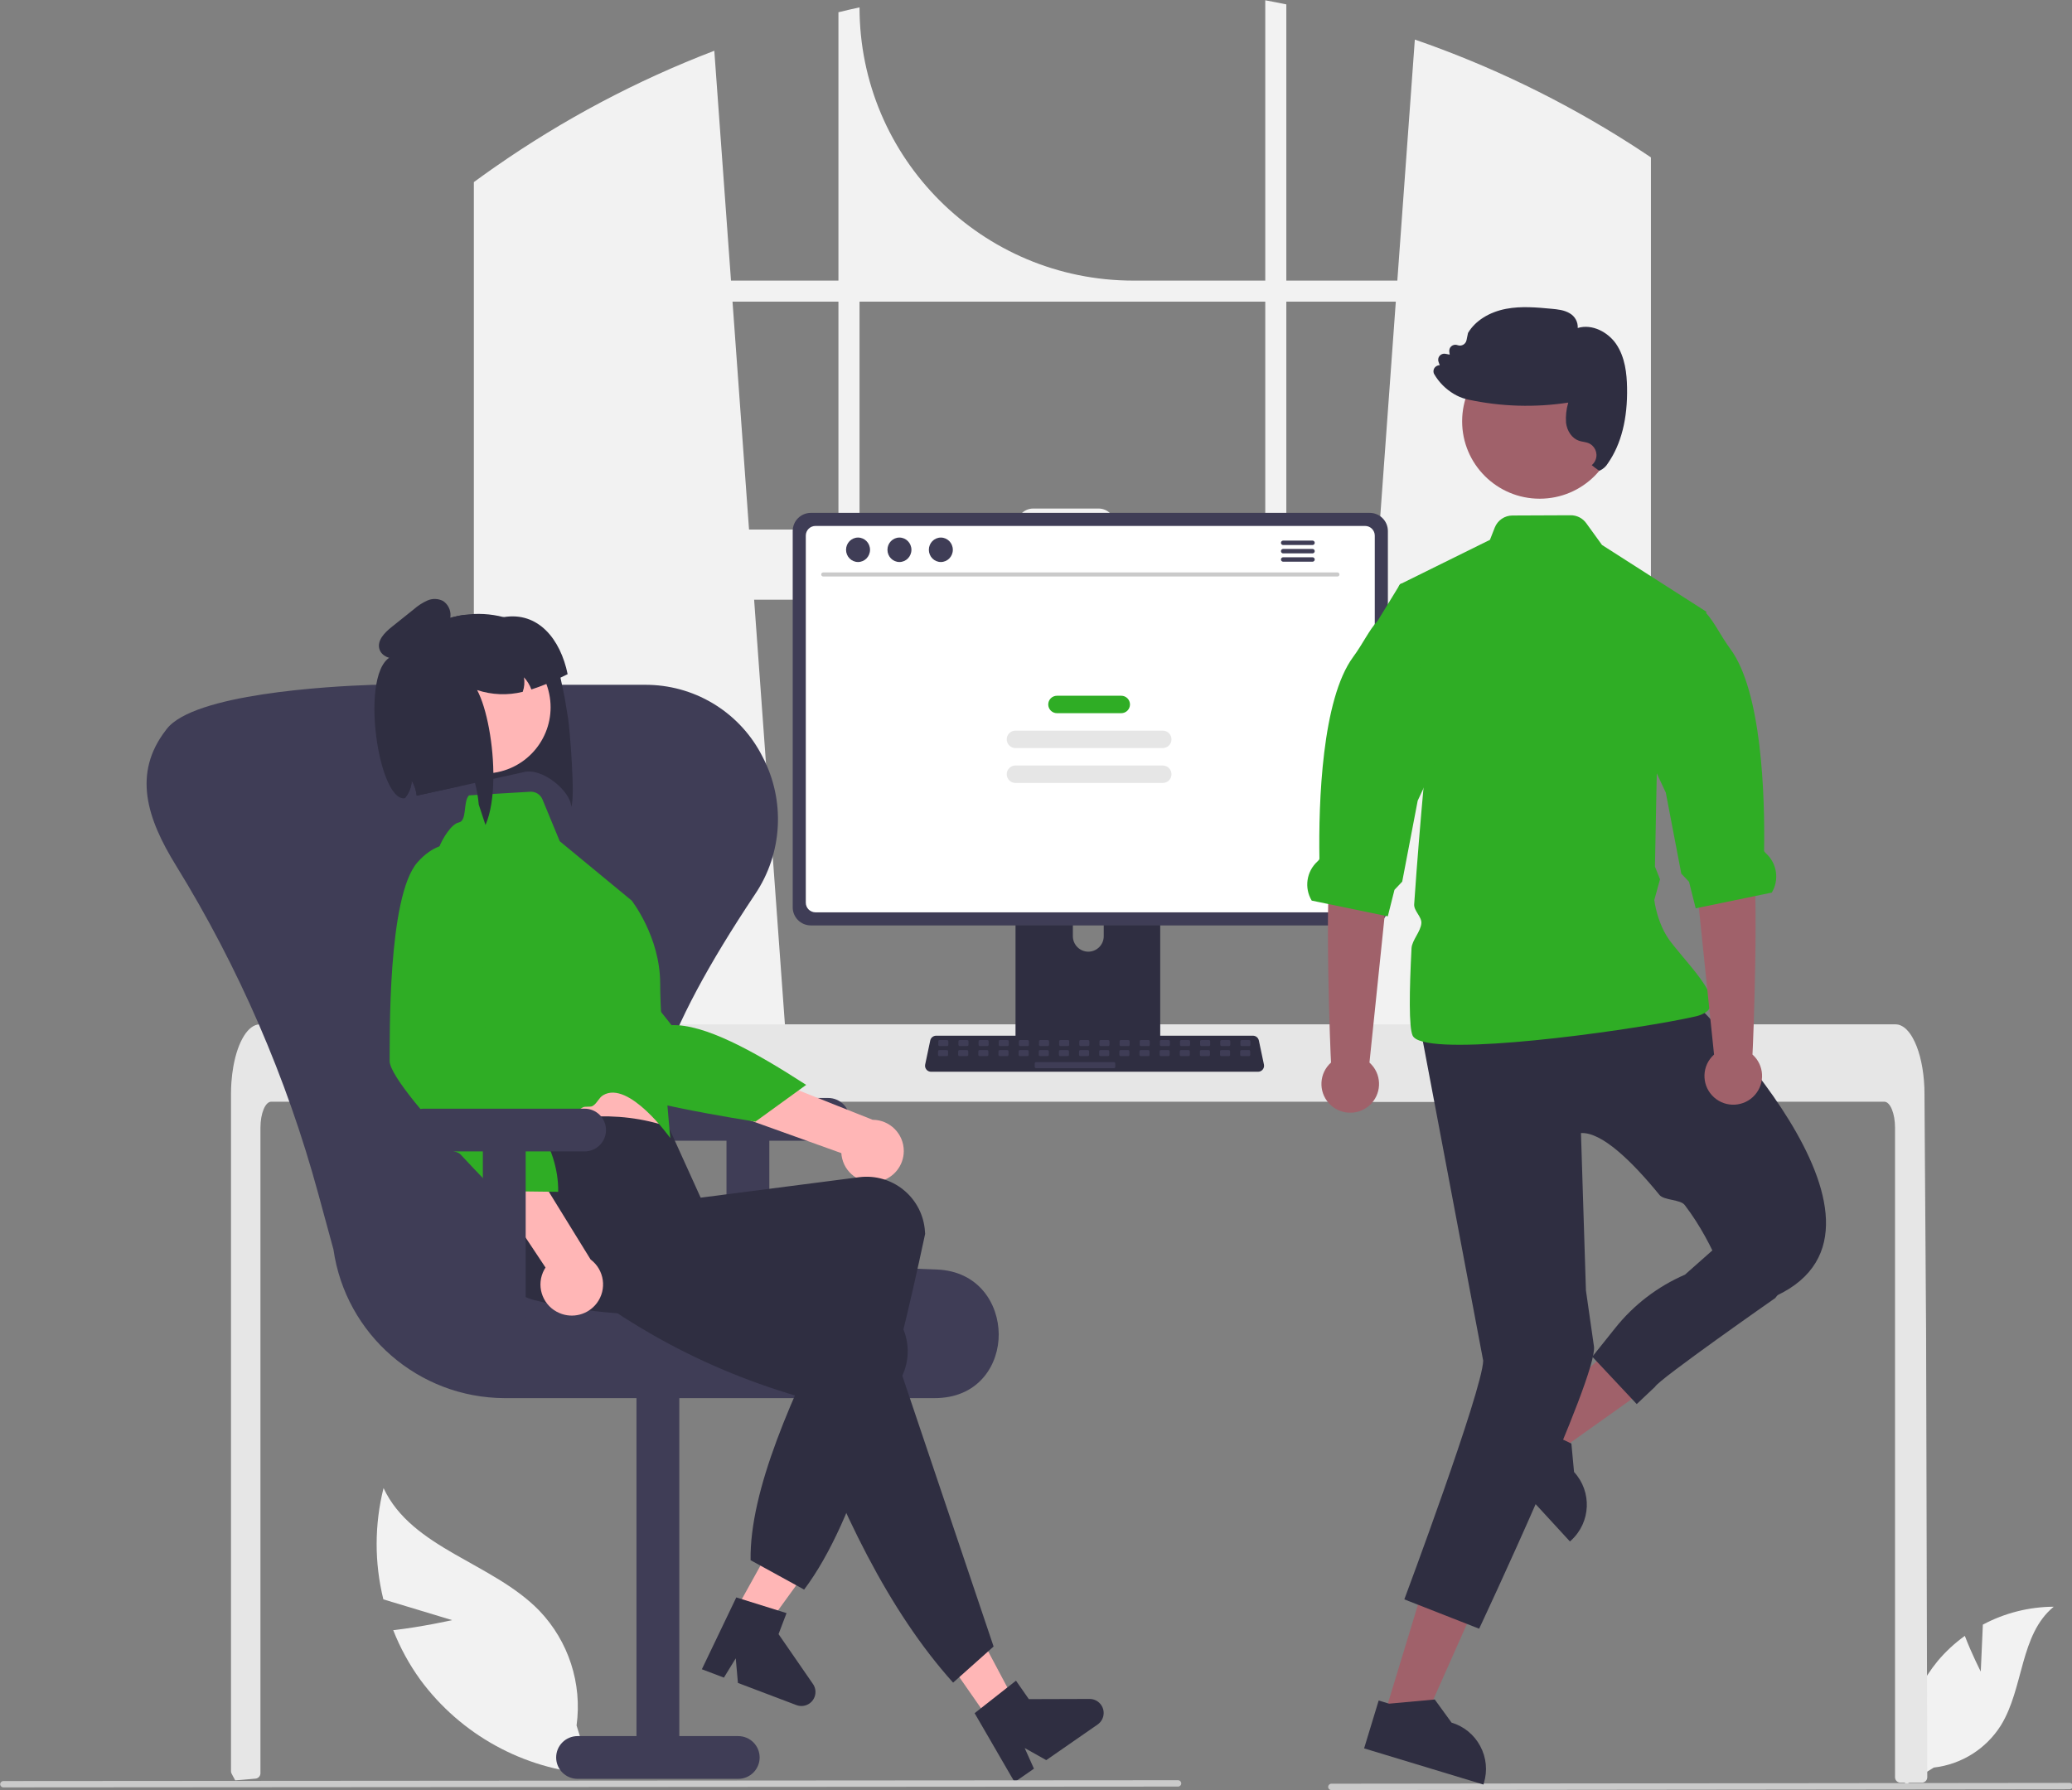 <svg xmlns="http://www.w3.org/2000/svg" xmlns:xlink="http://www.w3.org/1999/xlink" width="508" height="439" xml:space="preserve"><rect width="100%" height="100%" fill="#808080" stroke="none"/><g transform="translate(-371 -369)"><path d="M539.971 111.612C539.401 111.232 538.825 110.872 538.255 110.505 521.779 99.968 504.12 91.408 485.642 85.002L481.358 144.106 454.197 144.106 454.197 76.374C452.487 76.02 450.764 75.686 449.041 75.371L449.041 144.106 416.764 144.106C379.762 144.106 349.765 114.11 349.765 77.108L349.765 77.108C348.036 77.481 346.32 77.88 344.603 78.306L344.603 144.106 318.314 144.106 314.232 87.746C295.244 95.029 277.216 104.605 260.552 116.264 260.264 116.46 259.976 116.663 259.694 116.86 258.246 117.875 256.818 118.91 255.396 119.958L255.396 345.442 332.877 345.442 331.507 326.476 323.974 222.346 475.691 222.346 468.157 326.476 466.788 345.442 543.41 345.442 543.41 113.892C542.27 113.119 541.124 112.359 539.971 111.612ZM344.603 205.149 322.729 205.149 318.687 149.268 344.603 149.268ZM449.041 205.149 412.303 205.149 412.303 204.042C412.303 201.806 410.49 199.994 408.254 199.994 408.252 199.994 408.249 199.994 408.247 199.994L392.276 199.994C390.041 199.992 388.228 201.804 388.227 204.039 388.227 204.04 388.227 204.041 388.227 204.042L388.227 205.149 349.765 205.149 349.765 149.268 449.041 149.268ZM454.197 205.149 454.197 149.268 480.985 149.268 476.943 205.149Z" fill="#F2F2F2" transform="matrix(1.002 0 0 1 231.269 293.699)"></path><path d="M624.116 485.177 624.628 473.662C629.966 470.809 635.92 469.301 641.973 469.272 633.642 476.082 634.684 489.212 629.036 498.371 625.423 504.13 619.387 507.934 612.633 508.708L605.661 512.976C603.725 502.183 606.612 491.084 613.561 482.603 615.511 480.271 617.747 478.194 620.215 476.42 621.885 480.823 624.116 485.177 624.116 485.177Z" fill="#F2F2F2" transform="matrix(1.002 0 0 1 231.269 293.699)"></path><path d="M250.078 472.559 233.255 467.466C231.049 458.501 231.064 449.134 233.299 440.178 240.227 455.055 260.022 458.461 271.431 470.258 278.582 477.766 281.93 488.119 280.529 498.392L284.212 510.303C267.532 509.099 252.217 500.652 242.299 487.187 239.587 483.428 237.36 479.342 235.669 475.025 242.804 474.216 250.078 472.559 250.078 472.559Z" fill="#F2F2F2" transform="matrix(1.002 0 0 1 231.269 293.699)"></path><path d="M611.025 511.094C611.022 511.442 610.883 511.776 610.638 512.024 610.393 512.268 610.06 512.405 609.714 512.404L604.447 512.404C603.726 512.406 603.14 511.823 603.137 511.103 603.137 511.099 603.137 511.096 603.137 511.094L603.137 351.809C603.137 348.298 601.958 345.448 600.51 345.442L205.811 345.442C204.357 345.448 203.184 348.298 203.177 351.809L203.177 510.117C203.175 510.792 202.662 511.355 201.992 511.421 200.93 511.526 199.869 511.618 198.814 511.703 198.788 511.703 198.762 511.709 198.736 511.709 198.159 511.762 197.583 511.801 197.006 511.847L197 511.847C196.698 511.303 196.41 510.746 196.115 510.19 196.021 510 195.971 509.792 195.971 509.58L195.971 343.548C195.971 342.579 196.01 341.603 196.076 340.64 196.17 339.317 196.333 338.001 196.567 336.696 197.674 330.61 200.177 326.489 203.02 326.476L603.294 326.476C603.709 326.479 604.119 326.566 604.5 326.732 605.058 326.979 605.563 327.332 605.987 327.773 606.561 328.37 607.053 329.042 607.448 329.771 608.85 332.241 609.852 335.923 610.206 340.207 610.206 340.247 610.212 340.286 610.212 340.325 610.304 341.387 610.35 342.467 610.343 343.548L610.435 357.588 610.494 365.96 610.671 392.23 610.736 401.559Z" fill="#E6E6E6" transform="matrix(1.002 0 0 1 231.269 293.699)"></path><path d="M645.859 514.029 465.212 514.23C464.781 514.229 464.433 513.879 464.434 513.448 464.436 513.019 464.783 512.672 465.212 512.67L645.859 512.469C646.291 512.47 646.638 512.82 646.637 513.252 646.636 513.681 646.289 514.028 645.859 514.029Z" fill="#CACACA" transform="matrix(1.002 0 0 1 231.269 293.699)"></path><path d="M421.632 279.938 389.638 279.938C388.696 279.939 387.932 280.704 387.933 281.647L387.933 332.189 423.341 332.189 423.341 281.647C423.342 280.703 422.577 279.938 421.634 279.938 421.633 279.938 421.633 279.938 421.632 279.938ZM405.743 308.655C403.66 308.645 401.974 306.96 401.965 304.877L401.965 299.047C401.965 296.961 403.656 295.269 405.743 295.269 407.829 295.269 409.521 296.961 409.521 299.047L409.521 304.877C409.511 306.96 407.825 308.645 405.743 308.655Z" fill="#2F2E41" transform="matrix(1.002 0 0 1 231.269 293.699)"></path><path d="M474.612 201.061 337.848 201.061C335.401 201.065 333.42 203.047 333.416 205.494L333.416 297.783C333.418 300.23 335.401 302.213 337.848 302.215L474.612 302.215C477.059 302.213 479.043 300.23 479.045 297.783L479.045 205.494C479.041 203.047 477.059 201.065 474.612 201.061Z" fill="#3F3D56" transform="matrix(1.002 0 0 1 231.269 293.699)"></path><path d="M473.469 204.262 338.988 204.262C337.679 204.265 336.618 205.327 336.618 206.638L336.618 296.639C336.62 297.947 337.68 299.007 338.989 299.009L473.469 299.009C474.777 299.007 475.837 297.947 475.839 296.639L475.839 206.638C475.839 205.327 474.779 204.265 473.469 204.262Z" fill="#FFFFFF" transform="matrix(1.002 0 0 1 231.269 293.699)"></path><path d="M387.824 330.572 387.824 335.448C387.824 335.974 388.251 336.401 388.777 336.401L422.497 336.401C423.023 336.399 423.449 335.973 423.451 335.448L423.451 330.572Z" fill="#3F3D56" transform="matrix(1.002 0 0 1 231.269 293.699)"></path><path d="M447.276 338.098 367.268 338.098C366.455 338.098 365.796 337.44 365.796 336.627 365.796 336.524 365.807 336.423 365.828 336.323L367.07 330.427C367.215 329.747 367.815 329.261 368.51 329.258L446.035 329.258C446.73 329.261 447.329 329.747 447.475 330.427L448.716 336.323C448.884 337.119 448.375 337.899 447.58 338.066 447.48 338.087 447.379 338.098 447.276 338.098Z" fill="#2F2E41" transform="matrix(1.002 0 0 1 231.269 293.699)"></path><path d="M231.726 254.949C231.903 254.949 232.046 255.092 232.046 255.269L232.046 256.108C232.046 256.284 231.903 256.428 231.726 256.428L229.902 256.428C229.725 256.428 229.582 256.284 229.582 256.108L229.582 255.269C229.582 255.092 229.725 254.949 229.902 254.949Z" fill="#3F3D56" transform="matrix(1.002 0 0 1 371 369.071)"></path><path d="M236.654 254.949C236.831 254.949 236.974 255.092 236.974 255.269L236.974 256.108C236.974 256.284 236.831 256.428 236.654 256.428L234.83 256.428C234.653 256.428 234.51 256.284 234.51 256.108L234.51 255.269C234.51 255.092 234.653 254.949 234.83 254.949Z" fill="#3F3D56" transform="matrix(1.002 0 0 1 371 369.071)"></path><path d="M241.582 254.949C241.759 254.949 241.902 255.092 241.902 255.269L241.902 256.108C241.902 256.284 241.759 256.428 241.582 256.428L239.758 256.428C239.581 256.428 239.438 256.284 239.438 256.108L239.438 255.269C239.438 255.092 239.581 254.949 239.758 254.949Z" fill="#3F3D56" transform="matrix(1.002 0 0 1 371 369.071)"></path><path d="M246.511 254.949C246.687 254.949 246.83 255.092 246.83 255.269L246.83 256.108C246.83 256.284 246.687 256.428 246.511 256.428L244.686 256.428C244.51 256.428 244.366 256.284 244.366 256.108L244.366 255.269C244.366 255.092 244.51 254.949 244.686 254.949Z" fill="#3F3D56" transform="matrix(1.002 0 0 1 371 369.071)"></path><path d="M251.439 254.949C251.616 254.949 251.759 255.092 251.759 255.269L251.759 256.108C251.759 256.284 251.616 256.428 251.439 256.428L249.615 256.428C249.438 256.428 249.295 256.284 249.295 256.108L249.295 255.269C249.295 255.092 249.438 254.949 249.615 254.949Z" fill="#3F3D56" transform="matrix(1.002 0 0 1 371 369.071)"></path><path d="M256.367 254.949C256.544 254.949 256.687 255.092 256.687 255.269L256.687 256.108C256.687 256.284 256.544 256.428 256.367 256.428L254.543 256.428C254.366 256.428 254.223 256.284 254.223 256.108L254.223 255.269C254.223 255.092 254.366 254.949 254.543 254.949Z" fill="#3F3D56" transform="matrix(1.002 0 0 1 371 369.071)"></path><path d="M261.296 254.949C261.473 254.949 261.616 255.092 261.616 255.269L261.616 256.108C261.616 256.284 261.473 256.428 261.296 256.428L259.471 256.428C259.295 256.428 259.152 256.284 259.152 256.108L259.152 255.269C259.152 255.092 259.295 254.949 259.471 254.949Z" fill="#3F3D56" transform="matrix(1.002 0 0 1 371 369.071)"></path><path d="M266.224 254.949C266.401 254.949 266.544 255.092 266.544 255.269L266.544 256.108C266.544 256.284 266.401 256.428 266.224 256.428L264.4 256.428C264.223 256.428 264.08 256.284 264.08 256.108L264.08 255.269C264.08 255.092 264.223 254.949 264.4 254.949Z" fill="#3F3D56" transform="matrix(1.002 0 0 1 371 369.071)"></path><path d="M271.153 254.949C271.329 254.949 271.473 255.092 271.473 255.269L271.473 256.108C271.473 256.284 271.329 256.428 271.153 256.428L269.328 256.428C269.152 256.428 269.008 256.284 269.008 256.108L269.008 255.269C269.008 255.092 269.152 254.949 269.328 254.949Z" fill="#3F3D56" transform="matrix(1.002 0 0 1 371 369.071)"></path><path d="M276.081 254.949C276.258 254.949 276.401 255.092 276.401 255.269L276.401 256.108C276.401 256.284 276.258 256.428 276.081 256.428L274.257 256.428C274.08 256.428 273.937 256.284 273.937 256.108L273.937 255.269C273.937 255.092 274.08 254.949 274.257 254.949Z" fill="#3F3D56" transform="matrix(1.002 0 0 1 371 369.071)"></path><path d="M281.01 254.949C281.186 254.949 281.329 255.092 281.329 255.269L281.329 256.108C281.329 256.284 281.186 256.428 281.01 256.428L279.185 256.428C279.008 256.428 278.865 256.284 278.865 256.108L278.865 255.269C278.865 255.092 279.008 254.949 279.185 254.949Z" fill="#3F3D56" transform="matrix(1.002 0 0 1 371 369.071)"></path><path d="M285.938 254.949C286.115 254.949 286.258 255.092 286.258 255.269L286.258 256.108C286.258 256.284 286.115 256.428 285.938 256.428L284.113 256.428C283.937 256.428 283.794 256.284 283.794 256.108L283.794 255.269C283.794 255.092 283.937 254.949 284.113 254.949Z" fill="#3F3D56" transform="matrix(1.002 0 0 1 371 369.071)"></path><path d="M290.866 254.949C291.043 254.949 291.186 255.092 291.186 255.269L291.186 256.108C291.186 256.284 291.043 256.428 290.866 256.428L289.042 256.428C288.865 256.428 288.722 256.284 288.722 256.108L288.722 255.269C288.722 255.092 288.865 254.949 289.042 254.949Z" fill="#3F3D56" transform="matrix(1.002 0 0 1 371 369.071)"></path><path d="M295.794 254.949C295.971 254.949 296.114 255.092 296.114 255.269L296.114 256.108C296.114 256.284 295.971 256.428 295.794 256.428L293.97 256.428C293.793 256.428 293.65 256.284 293.65 256.108L293.65 255.269C293.65 255.092 293.793 254.949 293.97 254.949Z" fill="#3F3D56" transform="matrix(1.002 0 0 1 371 369.071)"></path><path d="M300.723 254.949C300.899 254.949 301.042 255.092 301.042 255.269L301.042 256.108C301.042 256.284 300.899 256.428 300.723 256.428L298.898 256.428C298.721 256.428 298.578 256.284 298.578 256.108L298.578 255.269C298.578 255.092 298.721 254.949 298.898 254.949Z" fill="#3F3D56" transform="matrix(1.002 0 0 1 371 369.071)"></path><path d="M305.651 254.949C305.828 254.949 305.971 255.092 305.971 255.269L305.971 256.108C305.971 256.284 305.828 256.428 305.651 256.428L303.826 256.428C303.65 256.428 303.507 256.284 303.507 256.108L303.507 255.269C303.507 255.092 303.65 254.949 303.826 254.949Z" fill="#3F3D56" transform="matrix(1.002 0 0 1 371 369.071)"></path><path d="M231.668 257.413C231.844 257.413 231.988 257.556 231.988 257.733L231.988 258.572C231.988 258.748 231.844 258.891 231.668 258.891L229.843 258.891C229.667 258.891 229.523 258.748 229.523 258.572L229.523 257.733C229.523 257.556 229.667 257.413 229.843 257.413Z" fill="#3F3D56" transform="matrix(1.002 0 0 1 371 369.071)"></path><path d="M236.596 257.413C236.773 257.413 236.916 257.556 236.916 257.733L236.916 258.572C236.916 258.748 236.773 258.891 236.596 258.891L234.772 258.891C234.595 258.891 234.452 258.748 234.452 258.572L234.452 257.733C234.452 257.556 234.595 257.413 234.772 257.413Z" fill="#3F3D56" transform="matrix(1.002 0 0 1 371 369.071)"></path><path d="M241.525 257.413C241.701 257.413 241.844 257.556 241.844 257.733L241.844 258.572C241.844 258.748 241.701 258.891 241.525 258.891L239.7 258.891C239.523 258.891 239.38 258.748 239.38 258.572L239.38 257.733C239.38 257.556 239.523 257.413 239.7 257.413Z" fill="#3F3D56" transform="matrix(1.002 0 0 1 371 369.071)"></path><path d="M246.452 257.413C246.629 257.413 246.772 257.556 246.772 257.733L246.772 258.572C246.772 258.748 246.629 258.891 246.452 258.891L244.628 258.891C244.451 258.891 244.308 258.748 244.308 258.572L244.308 257.733C244.308 257.556 244.451 257.413 244.628 257.413Z" fill="#3F3D56" transform="matrix(1.002 0 0 1 371 369.071)"></path><path d="M251.381 257.413C251.557 257.413 251.701 257.556 251.701 257.733L251.701 258.572C251.701 258.748 251.557 258.891 251.381 258.891L249.556 258.891C249.38 258.891 249.236 258.748 249.236 258.572L249.236 257.733C249.236 257.556 249.38 257.413 249.556 257.413Z" fill="#3F3D56" transform="matrix(1.002 0 0 1 371 369.071)"></path><path d="M256.309 257.413C256.486 257.413 256.629 257.556 256.629 257.733L256.629 258.572C256.629 258.748 256.486 258.891 256.309 258.891L254.485 258.891C254.308 258.891 254.165 258.748 254.165 258.572L254.165 257.733C254.165 257.556 254.308 257.413 254.485 257.413Z" fill="#3F3D56" transform="matrix(1.002 0 0 1 371 369.071)"></path><path d="M261.238 257.413C261.414 257.413 261.557 257.556 261.557 257.733L261.557 258.572C261.557 258.748 261.414 258.891 261.238 258.891L259.413 258.891C259.236 258.891 259.093 258.748 259.093 258.572L259.093 257.733C259.093 257.556 259.236 257.413 259.413 257.413Z" fill="#3F3D56" transform="matrix(1.002 0 0 1 371 369.071)"></path><path d="M266.166 257.413C266.343 257.413 266.486 257.556 266.486 257.733L266.486 258.572C266.486 258.748 266.343 258.891 266.166 258.891L264.341 258.891C264.165 258.891 264.022 258.748 264.022 258.572L264.022 257.733C264.022 257.556 264.165 257.413 264.341 257.413Z" fill="#3F3D56" transform="matrix(1.002 0 0 1 371 369.071)"></path><path d="M271.094 257.413C271.271 257.413 271.414 257.556 271.414 257.733L271.414 258.572C271.414 258.748 271.271 258.891 271.094 258.891L269.27 258.891C269.093 258.891 268.95 258.748 268.95 258.572L268.95 257.733C268.95 257.556 269.093 257.413 269.27 257.413Z" fill="#3F3D56" transform="matrix(1.002 0 0 1 371 369.071)"></path><path d="M276.023 257.413C276.199 257.413 276.343 257.556 276.343 257.733L276.343 258.572C276.343 258.748 276.199 258.891 276.023 258.891L274.198 258.891C274.022 258.891 273.879 258.748 273.879 258.572L273.879 257.733C273.879 257.556 274.022 257.413 274.198 257.413Z" fill="#3F3D56" transform="matrix(1.002 0 0 1 371 369.071)"></path><path d="M280.951 257.413C281.128 257.413 281.271 257.556 281.271 257.733L281.271 258.572C281.271 258.748 281.128 258.891 280.951 258.891L279.127 258.891C278.95 258.891 278.807 258.748 278.807 258.572L278.807 257.733C278.807 257.556 278.95 257.413 279.127 257.413Z" fill="#3F3D56" transform="matrix(1.002 0 0 1 371 369.071)"></path><path d="M285.88 257.413C286.056 257.413 286.199 257.556 286.199 257.733L286.199 258.572C286.199 258.748 286.056 258.891 285.88 258.891L284.055 258.891C283.879 258.891 283.735 258.748 283.735 258.572L283.735 257.733C283.735 257.556 283.879 257.413 284.055 257.413Z" fill="#3F3D56" transform="matrix(1.002 0 0 1 371 369.071)"></path><path d="M290.808 257.413C290.985 257.413 291.128 257.556 291.128 257.733L291.128 258.572C291.128 258.748 290.985 258.891 290.808 258.891L288.984 258.891C288.807 258.891 288.664 258.748 288.664 258.572L288.664 257.733C288.664 257.556 288.807 257.413 288.984 257.413Z" fill="#3F3D56" transform="matrix(1.002 0 0 1 371 369.071)"></path><path d="M295.737 257.413C295.913 257.413 296.056 257.556 296.056 257.733L296.056 258.572C296.056 258.748 295.913 258.891 295.737 258.891L293.912 258.891C293.735 258.891 293.592 258.748 293.592 258.572L293.592 257.733C293.592 257.556 293.735 257.413 293.912 257.413Z" fill="#3F3D56" transform="matrix(1.002 0 0 1 371 369.071)"></path><path d="M300.664 257.413C300.841 257.413 300.984 257.556 300.984 257.733L300.984 258.572C300.984 258.748 300.841 258.891 300.664 258.891L298.84 258.891C298.663 258.891 298.52 258.748 298.52 258.572L298.52 257.733C298.52 257.556 298.663 257.413 298.84 257.413Z" fill="#3F3D56" transform="matrix(1.002 0 0 1 371 369.071)"></path><path d="M305.593 257.413C305.769 257.413 305.913 257.556 305.913 257.733L305.913 258.572C305.913 258.748 305.769 258.891 305.593 258.891L303.768 258.891C303.592 258.891 303.448 258.748 303.448 258.572L303.448 257.733C303.448 257.556 303.592 257.413 303.768 257.413Z" fill="#3F3D56" transform="matrix(1.002 0 0 1 371 369.071)"></path><path d="M272.573 260.37C272.75 260.37 272.893 260.513 272.893 260.69L272.893 261.529C272.893 261.705 272.75 261.849 272.573 261.849L253.499 261.849C253.323 261.849 253.18 261.705 253.18 261.529L253.18 260.69C253.18 260.513 253.323 260.37 253.499 260.37Z" fill="#3F3D56" transform="matrix(1.002 0 0 1 371 369.071)"></path><path d="M466.711 216.663 340.878 216.663C340.602 216.657 340.383 216.428 340.388 216.152 340.394 215.884 340.61 215.668 340.878 215.662L466.711 215.662C466.987 215.668 467.206 215.896 467.201 216.173 467.195 216.441 466.979 216.658 466.711 216.663Z" fill="#CACACA" transform="matrix(1.002 0 0 1 231.269 293.699)"></path><path d="M212.881 134.738C212.881 136.394 211.568 137.736 209.948 137.736 208.328 137.736 207.015 136.394 207.015 134.738 207.015 133.083 208.328 131.74 209.948 131.74 211.568 131.74 212.881 133.083 212.881 134.738Z" fill="#3F3D56" transform="matrix(1.002 0 0 1 371 369.071)"></path><path d="M223.011 134.738C223.011 136.394 221.698 137.736 220.079 137.736 218.459 137.736 217.146 136.394 217.146 134.738 217.146 133.083 218.459 131.74 220.079 131.74 221.698 131.74 223.011 133.083 223.011 134.738Z" fill="#3F3D56" transform="matrix(1.002 0 0 1 371 369.071)"></path><path d="M233.142 134.738C233.142 136.394 231.829 137.736 230.209 137.736 228.59 137.736 227.277 136.394 227.277 134.738 227.277 133.083 228.59 131.74 230.209 131.74 231.829 131.74 233.142 133.083 233.142 134.738Z" fill="#3F3D56" transform="matrix(1.002 0 0 1 371 369.071)"></path><path d="M460.611 207.854 453.415 207.854C453.114 207.86 452.875 208.109 452.881 208.41 452.887 208.703 453.123 208.938 453.415 208.944L460.611 208.944C460.912 208.938 461.151 208.69 461.145 208.388 461.139 208.096 460.903 207.86 460.611 207.854Z" fill="#3F3D56" transform="matrix(1.002 0 0 1 231.269 293.699)"></path><path d="M460.611 209.9 453.415 209.9C453.114 209.906 452.875 210.154 452.881 210.456 452.887 210.748 453.123 210.984 453.415 210.99L460.611 210.99C460.912 210.984 461.151 210.735 461.145 210.434 461.139 210.141 460.903 209.905 460.611 209.9Z" fill="#3F3D56" transform="matrix(1.002 0 0 1 231.269 293.699)"></path><path d="M460.611 211.943 453.415 211.943C453.114 211.949 452.875 212.197 452.881 212.498 452.887 212.791 453.123 213.026 453.415 213.032L460.611 213.032C460.912 213.026 461.151 212.777 461.145 212.477 461.139 212.184 460.903 211.948 460.611 211.943Z" fill="#3F3D56" transform="matrix(1.002 0 0 1 231.269 293.699)"></path><path d="M274.35 170.526C275.531 170.526 276.489 171.483 276.489 172.664L276.489 172.664C276.489 173.845 275.531 174.803 274.35 174.803L258.627 174.803C257.446 174.803 256.489 173.845 256.489 172.664L256.489 172.664C256.489 171.483 257.446 170.526 258.627 170.526Z" fill="#2FAD25" transform="matrix(1.002 0 0 1 371 369.071)"></path><path d="M284.508 179.079C285.689 179.079 286.646 180.036 286.646 181.217L286.646 181.217C286.646 182.398 285.689 183.356 284.508 183.356L248.469 183.356C247.288 183.356 246.331 182.398 246.331 181.217L246.331 181.217C246.331 180.036 247.288 179.079 248.469 179.079Z" fill="#E6E6E6" transform="matrix(1.002 0 0 1 371 369.071)"></path><path d="M284.508 187.633C285.689 187.633 286.646 188.59 286.646 189.771L286.646 189.771C286.646 190.952 285.689 191.91 284.508 191.91L248.469 191.91C247.288 191.91 246.331 190.952 246.331 189.771L246.331 189.771C246.331 188.59 247.288 187.633 248.469 187.633Z" fill="#E6E6E6" transform="matrix(1.002 0 0 1 371 369.071)"></path><path d="M342.107 344.531 302.8 344.531C299.906 344.531 297.56 346.877 297.56 349.772 297.56 352.666 299.906 355.013 302.8 355.013L317.213 355.013 317.213 395.63 327.695 395.63 327.695 355.013 342.107 355.013C345.002 355.013 347.348 352.666 347.348 349.772 347.348 346.877 345.002 344.531 342.107 344.531Z" fill="#3F3D56" transform="matrix(1.002 0 0 1 231.269 293.699)"></path><path d="M368.05 418.125 262.916 418.125C241.848 418.047 224.024 402.532 221.044 381.677L217.322 367.987C209.619 339.621 197.886 312.507 182.482 287.472 175.441 276.038 171.818 264.97 180.049 254.314 180.119 254.222 180.188 254.133 180.255 254.045 186.857 245.452 219.716 243.593 230.427 243.23 230.851 243.216 231.275 243.209 231.702 243.209L297.094 243.209C297.521 243.209 297.946 243.217 298.369 243.23 310.133 243.574 320.76 250.347 326.038 260.867 331.67 271.607 330.951 284.573 324.167 294.625 301.197 329.13 294.163 350.766 301.364 364.777 308.328 378.33 329.678 385.259 368.552 386.583 378.998 386.939 383.792 395.073 383.825 402.48 383.858 409.696 379.249 417.663 369.051 418.103 368.72 418.117 368.386 418.125 368.05 418.125Z" fill="#3F3D56" transform="matrix(1.002 0 0 1 231.269 293.699)"></path><path d="M280.776 511.478 320.083 511.478C322.977 511.478 325.324 509.132 325.324 506.237 325.324 503.342 322.977 500.996 320.083 500.996L305.67 500.996 305.67 412.556 295.189 412.556 295.189 500.996 280.776 500.996C277.881 500.996 275.535 503.342 275.535 506.237 275.535 509.132 277.881 511.478 280.776 511.478Z" fill="#3F3D56" transform="matrix(1.002 0 0 1 231.269 293.699)"></path><path d="M277.637 246.492 278.46 251.499C278.85 253.927 280.262 271.077 279.216 273.124 279.124 269.303 272.01 263.297 267.401 264.668L260.166 266.276 255.677 267.274 252.023 268.076 241.404 270.396C241.385 270.273 241.372 270.142 241.353 270.019 241.328 269.863 241.303 269.707 241.272 269.553 241.074 268.558 240.713 267.601 240.204 266.723 240.15 267.899 239.803 269.044 239.194 270.052 239.177 270.078 239.163 270.106 239.15 270.135 238.962 270.44 238.753 270.733 238.527 271.011 238.517 271.018 238.507 271.027 238.499 271.037 238.499 271.037 236.317 236.257 236.546 235.936 236.713 235.708 236.882 235.486 237.058 235.269 237.233 235.047 237.403 234.831 237.586 234.613 237.609 234.593 237.629 234.568 237.644 234.541 238.156 233.935 238.698 233.356 239.268 232.804 239.436 232.643 239.61 232.481 239.784 232.317 242.44 229.859 245.615 228.029 249.073 226.96 249.462 226.84 249.868 226.731 250.28 226.619 250.687 226.516 251.102 226.418 251.518 226.332L251.66 226.304C251.859 226.263 252.065 226.228 252.266 226.193 252.517 226.148 252.77 226.11 253.018 226.079 256.235 225.616 259.513 225.8 262.658 226.621 262.664 226.619 262.666 226.626 262.672 226.625 265.297 227.31 267.793 228.422 270.059 229.915 273.979 232.503 275.504 236.724 276.588 241.464 276.967 243.091 277.288 244.785 277.637 246.492Z" fill="#2F2E41" transform="matrix(1.002 0 0 1 231.269 293.699)"></path><path d="M176.856 400.452 183.628 404.13 201.553 379.346 191.558 373.918 176.856 400.452Z" fill="#FFB6B6" transform="matrix(1.002 0 0 1 371 369.071)"></path><path d="M319.612 466.992 331.904 470.841 329.948 475.991 338.377 488.225C339.455 489.79 339.061 491.933 337.496 493.011 336.565 493.653 335.379 493.796 334.321 493.394L320.011 487.958 319.48 481.927 316.581 486.655 311.186 484.605Z" fill="#2F2E41" transform="matrix(1.002 0 0 1 231.269 293.699)"></path><path d="M354.707 364.971C350.624 365.964 346.508 363.461 345.514 359.378 345.408 358.942 345.341 358.499 345.313 358.051L287.557 337.274 298.156 328.05 352.975 349.876C357.2 349.893 360.612 353.331 360.595 357.556 360.581 361.091 358.147 364.156 354.707 364.971Z" fill="#FFB6B6" transform="matrix(1.002 0 0 1 231.269 293.699)"></path><path d="M271.422 285.8C271.422 285.8 261.695 286.014 260.831 297.119 259.966 308.225 281.191 335.694 284.479 340.224 287.768 344.753 324.295 350.329 324.295 350.329L336.712 341.315C323.664 332.86 311.757 326.378 303.766 326.669Z" fill="#2FAD25" transform="matrix(1.002 0 0 1 231.269 293.699)"></path><path d="M259.493 334.801 261.863 344.985C261.863 344.985 261.886 354.376 263.549 356.108 265.201 357.831 301.516 354.37 301.516 354.37 301.516 354.37 297.666 339.238 297.717 327.787Z" fill="#FFB6B6" transform="matrix(1.002 0 0 1 231.269 293.699)"></path><path d="M336.211 465.072 323.109 457.866C322.859 440.816 333.114 417.744 345.277 393.577 318.075 398.256 292.412 399.755 270.215 394.095 262.633 392.093 258.063 384.373 259.954 376.763 260.041 376.403 260.141 376.048 260.254 375.697 262.911 367.591 256.954 362.511 262.433 353.596 276.843 348.674 290.532 347.285 303.05 351.631L310.893 368.972 349.769 363.941C357.63 363.001 364.765 368.612 365.704 376.473 365.709 376.509 365.713 376.545 365.717 376.581 365.769 377.003 365.803 377.426 365.819 377.852 357.958 414.704 349.144 447.863 336.211 465.072Z" fill="#2F2E41" transform="matrix(1.002 0 0 1 231.269 293.699)"></path><path d="M274.304 248.52C274.304 257.496 267.028 264.772 258.053 264.772 249.077 264.772 241.802 257.496 241.802 248.52 241.802 239.545 249.077 232.269 258.053 232.269 267.028 232.269 274.304 239.545 274.304 248.52Z" fill="#FFB6B6" transform="matrix(0.981 -0.2 0.201 0.98 186.615 350.471)"></path><path d="M254.215 270.323 269.192 269.438C270.486 269.361 271.687 270.115 272.182 271.314L276.414 281.574 294.004 296.112C294.004 296.112 300.968 304.975 300.984 316.42 301.001 327.866 303.456 354.358 303.456 354.358 303.456 354.358 293.291 340.051 287.018 343.856 285.95 344.504 285.575 345.828 284.457 346.496 283.9 346.83 282.611 346.506 282.048 346.84 273.403 351.972 264.388 356.985 263.545 356.106 261.891 354.38 259.885 345.56 259.885 345.56L246.176 295.191C244.671 289.825 245.644 284.067 248.829 279.493 249.786 278.145 250.79 277.142 251.723 276.975 253.816 276.53 252.703 271.837 254.215 270.323Z" fill="#2FAD25" transform="matrix(1.002 0 0 1 231.269 293.699)"></path><path d="M242.119 421.788 248.44 417.393 234.119 390.373 224.789 396.86 242.119 421.788Z" fill="#FFB6B6" transform="matrix(1.002 0 0 1 371 369.071)"></path><path d="M382.57 479.03 372.662 487.886C356.909 470.331 344.999 445.712 334.906 417.754 308.462 410.009 288.52 397.519 271.11 382.688 265.204 377.69 260.777 371.27 265.813 365.183 266.049 364.898 266.295 364.623 266.551 364.357 272.499 358.245 287.581 359.409 296.414 353.81L316.147 374.902 314.906 380.557 351.971 393.112C359.432 395.727 363.36 403.896 360.746 411.357 360.733 411.393 360.72 411.43 360.707 411.467 360.568 411.868 360.412 412.264 360.239 412.653Z" fill="#2F2E41" transform="matrix(1.002 0 0 1 231.269 293.699)"></path><path d="M377.929 495.377 388.048 487.408 391.193 491.932 406.049 491.886C407.95 491.88 409.496 493.416 409.502 495.317 409.505 496.447 408.953 497.508 408.025 498.153L395.455 506.89 390.178 503.922 392.443 508.985 387.703 512.279Z" fill="#2F2E41" transform="matrix(1.002 0 0 1 231.269 293.699)"></path><path d="M276.331 397.262C272.463 395.621 270.658 391.154 272.3 387.286 272.475 386.874 272.686 386.477 272.931 386.102L239.026 334.937 253.036 333.872 283.959 384.124C287.338 386.66 288.02 391.456 285.483 394.834 283.359 397.661 279.576 398.665 276.331 397.262Z" fill="#FFB6B6" transform="matrix(1.002 0 0 1 231.269 293.699)"></path><path d="M256.836 284.018C256.836 284.018 248.908 278.379 241.58 286.769 234.252 295.158 234.864 329.866 234.795 335.464 234.773 337.216 237.304 340.998 240.791 345.367 242.357 347.328 244.115 349.407 245.922 351.475 246.967 352.67 246.066 355.16 247.116 356.323 248.159 357.479 251.154 357.308 252.147 358.382 256.86 363.476 260.688 367.353 260.688 367.353L276.032 367.542C276.205 356.136 268.394 345.955 258.36 336.116Z" fill="#2FAD25" transform="matrix(1.002 0 0 1 231.269 293.699)"></path><path d="M278.346 240.609C277.744 240.907 277.161 241.193 276.588 241.464 274.289 242.594 271.912 243.561 269.477 244.357 269.071 243.255 268.453 242.242 267.657 241.379 267.861 242.572 267.757 243.796 267.356 244.938 263.669 245.851 259.799 245.701 256.194 244.507 258.551 248.873 260.293 258.072 260.166 266.276 260.111 270.613 259.524 274.672 258.242 277.589L256.595 272.577C256.442 270.786 256.135 269.012 255.677 267.274 254.572 262.398 253.541 265.659 252.023 268.076L241.404 270.396C241.385 270.273 241.372 270.142 241.353 270.019 241.328 269.863 241.303 269.707 241.272 269.553 241.074 268.558 240.713 267.601 240.204 266.723 240.15 267.899 239.803 269.044 239.194 270.052 239.177 270.078 239.163 270.106 239.15 270.135 238.962 270.44 238.753 270.733 238.527 271.011 238.517 271.018 238.507 271.027 238.499 271.037 231.643 271.954 226.837 236.6 236.547 235.942 236.829 235.923 236.883 235.493 237.058 235.269 237.233 235.047 237.403 234.831 237.586 234.613 237.609 234.593 237.629 234.568 237.644 234.541 238.164 233.94 238.7 233.362 239.268 232.804 239.436 232.643 239.61 232.481 239.784 232.317 242.449 229.872 245.621 228.045 249.074 226.967 249.464 226.847 249.868 226.731 250.28 226.619 250.687 226.516 251.102 226.418 251.518 226.332L251.66 226.304C251.859 226.263 252.065 226.228 252.266 226.193 252.517 226.148 252.77 226.11 253.018 226.079 253.949 226.548 254.745 227.246 255.332 228.106L262.116 226.718C262.295 226.682 262.477 226.651 262.659 226.627L262.672 226.625C271.141 225.206 276.587 232.015 278.346 240.609Z" fill="#2F2E41" transform="matrix(1.002 0 0 1 231.269 293.699)"></path><path d="M241.371 234.359C239.919 235.408 238.39 236.487 236.618 236.747 234.846 237.007 232.771 236.151 232.28 234.428 231.68 232.321 233.583 230.403 235.292 229.033L240.714 224.692C241.707 223.811 242.827 223.087 244.038 222.543 245.27 222.001 246.681 222.048 247.873 222.671 249.058 223.471 249.743 224.828 249.683 226.257 249.606 227.665 249.141 229.024 248.341 230.184 246.307 233.355 243.067 235.557 239.372 236.282" fill="#2F2E41" transform="matrix(1.002 0 0 1 231.269 293.699)"></path><path d="M282.492 347.152 243.185 347.152C240.291 347.152 237.944 349.498 237.944 352.392 237.944 355.287 240.291 357.633 243.185 357.633L257.598 357.633 257.598 398.25 268.079 398.25 268.079 357.633 282.492 357.633C285.386 357.633 287.733 355.287 287.733 352.392 287.733 349.498 285.386 347.152 282.492 347.152Z" fill="#3F3D56" transform="matrix(1.002 0 0 1 231.269 293.699)"></path><path d="M427.707 513.374 140.276 513.575C139.845 513.574 139.497 513.224 139.498 512.793 139.5 512.364 139.847 512.017 140.276 512.015L427.707 511.814C428.138 511.815 428.486 512.165 428.485 512.596 428.483 513.026 428.136 513.373 427.707 513.374Z" fill="#CACACA" transform="matrix(1.002 0 0 1 231.269 293.699)"></path><path d="M371.856 350.994 378.254 357.967 408.196 336.605 398.752 326.313 371.856 350.994Z" fill="#A0616A" transform="matrix(1.002 0 0 1 371 369.071)"></path><path d="M524.595 436.234 524.595 436.227 523.947 429.263 523.652 429.126 521.929 428.307 513.799 424.461 513.629 424.278 511.998 422.496 502.964 430.79 515.201 444.128 523.593 453.273 523.875 453.011C528.706 448.585 529.035 441.079 524.608 436.248 524.604 436.243 524.599 436.238 524.595 436.234Z" fill="#2F2E41" transform="matrix(1.002 0 0 1 231.269 293.699)"></path><path d="M338.705 420.556 347.76 423.307 362.68 389.688 349.315 385.628 338.705 420.556Z" fill="#A0616A" transform="matrix(1.002 0 0 1 371 369.071)"></path><path d="M501.647 503.455C500.172 500.67 497.643 498.593 494.624 497.69L490.516 492.023 490.195 492.049 479.34 493.045 479.098 492.973 476.792 492.272 473.228 504.005 502.426 512.875 502.538 512.502C503.458 509.488 503.137 506.231 501.647 503.455Z" fill="#2F2E41" transform="matrix(1.002 0 0 1 231.269 293.699)"></path><path d="M552.871 319.903C552.871 319.903 610.685 375.724 574.136 393.002L562.839 393.002C562.839 393.002 559.444 380.942 551.673 370.771 550.605 369.374 546.607 369.658 545.496 368.297 538.716 359.985 531.366 352.847 526.29 353.131L527.504 391.699 529.47 405.457C530.501 412.569 501.377 474.665 501.377 474.665L483.07 467.47C483.07 467.47 502.143 416.324 502.367 408.951L487.082 327.878Z" fill="#2F2E41" transform="matrix(1.002 0 0 1 231.269 293.699)"></path><path d="M557.692 322.657C557.397 323.077 557.012 323.426 556.565 323.679 555.828 324.095 555.03 324.392 554.2 324.557 541.183 327.511 498.66 333.637 487.621 330.715 486.265 330.361 485.38 329.863 485.092 329.208 484.168 327.138 484.286 318.392 484.83 307.832 484.928 305.853 487.11 303.711 487.241 301.641 487.333 300.088 485.374 298.627 485.479 297.049 486.199 286.37 487.13 275.489 487.752 268.61 488.145 264.188 488.414 261.423 488.414 261.423L481.699 219.084 482.013 218.566 482.367 218.389 504.018 207.671 505.198 204.658C505.897 202.883 507.606 201.712 509.515 201.703L523.777 201.644C525.277 201.636 526.691 202.353 527.57 203.57L531.435 208.923 556.984 225.301 556.886 225.602 544.897 262.085 544.839 264.928 544.839 264.935 544.393 287.798 545.631 290.897 544.236 295.981C544.236 295.981 544.878 301.923 548.317 306.338 551.435 310.347 555.405 314.527 557.2 317.92L557.2 317.927C558.196 319.801 558.53 321.425 557.692 322.657Z" fill="#2FAD25" transform="matrix(1.002 0 0 1 231.269 293.699)"></path><path d="M576.911 389.687 573.821 393.591C573.821 393.591 545.401 413.475 544.424 415.333L539.933 419.583 529.065 407.966 534.717 400.882C539.24 395.213 545.083 390.74 551.736 387.852L551.736 387.852 560.398 380.167Z" fill="#2F2E41" transform="matrix(1.002 0 0 1 231.269 293.699)"></path><path d="M558.853 333.879 553.677 283.783 552.311 263.164 566.797 260.545C566.797 260.545 566.223 275.288 568.121 283.606 569.994 291.814 568.37 332.779 568.254 333.874 571.156 336.469 571.404 340.925 568.81 343.826 566.215 346.728 561.759 346.977 558.858 344.382 555.956 341.788 555.707 337.332 558.302 334.431 558.475 334.237 558.659 334.053 558.853 333.879Z" fill="#A0616A" transform="matrix(1.002 0 0 1 231.269 293.699)"></path><path d="M572.983 294.164 554.364 298.018 552.736 291.527 550.837 289.514 547.046 269.648 541.605 258.012 543.019 218.217 556.838 225.547 556.855 225.56C558.968 227.854 560.425 231.138 562.847 234.433 570.479 244.816 571.325 270.045 571.094 283.864 571.091 284.09 571.319 284.33 571.593 284.582 574.271 287.041 574.852 291.044 572.983 294.164Z" fill="#2FAD25" transform="matrix(1.002 0 0 1 231.269 293.699)"></path><path d="M474.537 335.844 479.712 285.748 481.078 265.129 466.592 262.51C466.592 262.51 467.166 277.253 465.268 285.571 463.395 293.779 465.02 334.744 465.135 335.84 462.234 338.435 461.985 342.89 464.58 345.792 467.175 348.694 471.63 348.942 474.532 346.348 477.433 343.753 477.682 339.297 475.087 336.396 474.914 336.202 474.73 336.018 474.537 335.844Z" fill="#A0616A" transform="matrix(1.002 0 0 1 231.269 293.699)"></path><path d="M491.787 259.976 487.752 268.61 486.343 271.617 482.55 291.48 480.657 293.491 479.026 299.983 478.259 299.826 464.436 296.963 460.408 296.131C458.535 293.012 459.116 289.006 461.796 286.547 462.072 286.298 462.301 286.056 462.294 285.826 462.065 272.01 462.91 246.782 470.542 236.398 472.966 233.103 474.42 229.821 476.536 227.528 476.543 227.521 476.543 227.515 476.549 227.515L481.699 219.084 482.013 218.566 482.367 218.389Z" fill="#2FAD25" transform="matrix(1.002 0 0 1 231.269 293.699)"></path><path d="M395.714 103.237C395.714 113.717 387.218 122.213 376.738 122.213 366.258 122.213 357.762 113.717 357.762 103.237 357.762 92.757 366.258 84.262 376.738 84.262 387.218 84.262 395.714 92.757 395.714 103.237Z" fill="#A0616A" transform="matrix(1.002 0 0 1 371 369.071)"></path><path d="M537.567 170.284C537.501 167.048 537.134 162.908 534.868 159.606 532.955 156.828 529.096 154.627 525.5 155.728 525.581 154.261 524.832 152.873 523.56 152.138 522.198 151.306 520.56 151.155 519.112 151.017 515.463 150.677 511.683 150.323 507.988 151.024 503.841 151.81 500.448 153.946 498.686 156.887L498.646 156.979 498.286 158.721C498.189 159.194 497.89 159.601 497.467 159.835 497.044 160.072 496.537 160.108 496.085 159.933 495.309 159.643 494.444 160.036 494.153 160.811 494.064 161.05 494.036 161.307 494.074 161.558L494.172 162.252 493.13 162.056C492.319 161.899 491.534 162.429 491.377 163.24 491.324 163.512 491.348 163.795 491.447 164.054L491.735 164.847C491.3 164.853 490.887 165.034 490.589 165.351 490.157 165.82 490.078 166.513 490.392 167.068 491.559 169.06 493.214 170.724 495.201 171.902 496.094 172.44 497.057 172.852 498.063 173.127 498.273 173.186 498.489 173.239 498.712 173.285 506.755 175.018 515.048 175.266 523.18 174.018 522.702 175.623 522.517 177.3 522.637 178.971 522.899 181.061 524.124 182.784 525.762 183.36 526.132 183.485 526.514 183.578 526.901 183.635 527.272 183.696 527.638 183.785 527.995 183.904 529.648 184.509 530.496 186.339 529.891 187.991 529.696 188.524 529.363 188.994 528.926 189.355 528.926 189.355 530.642 190.776 530.858 190.704 531.702 190.331 532.408 189.704 532.876 188.909 536.145 184.205 537.724 177.942 537.567 170.284Z" fill="#2F2E41" transform="matrix(1.002 0 0 1 231.269 293.699)"></path></g></svg>